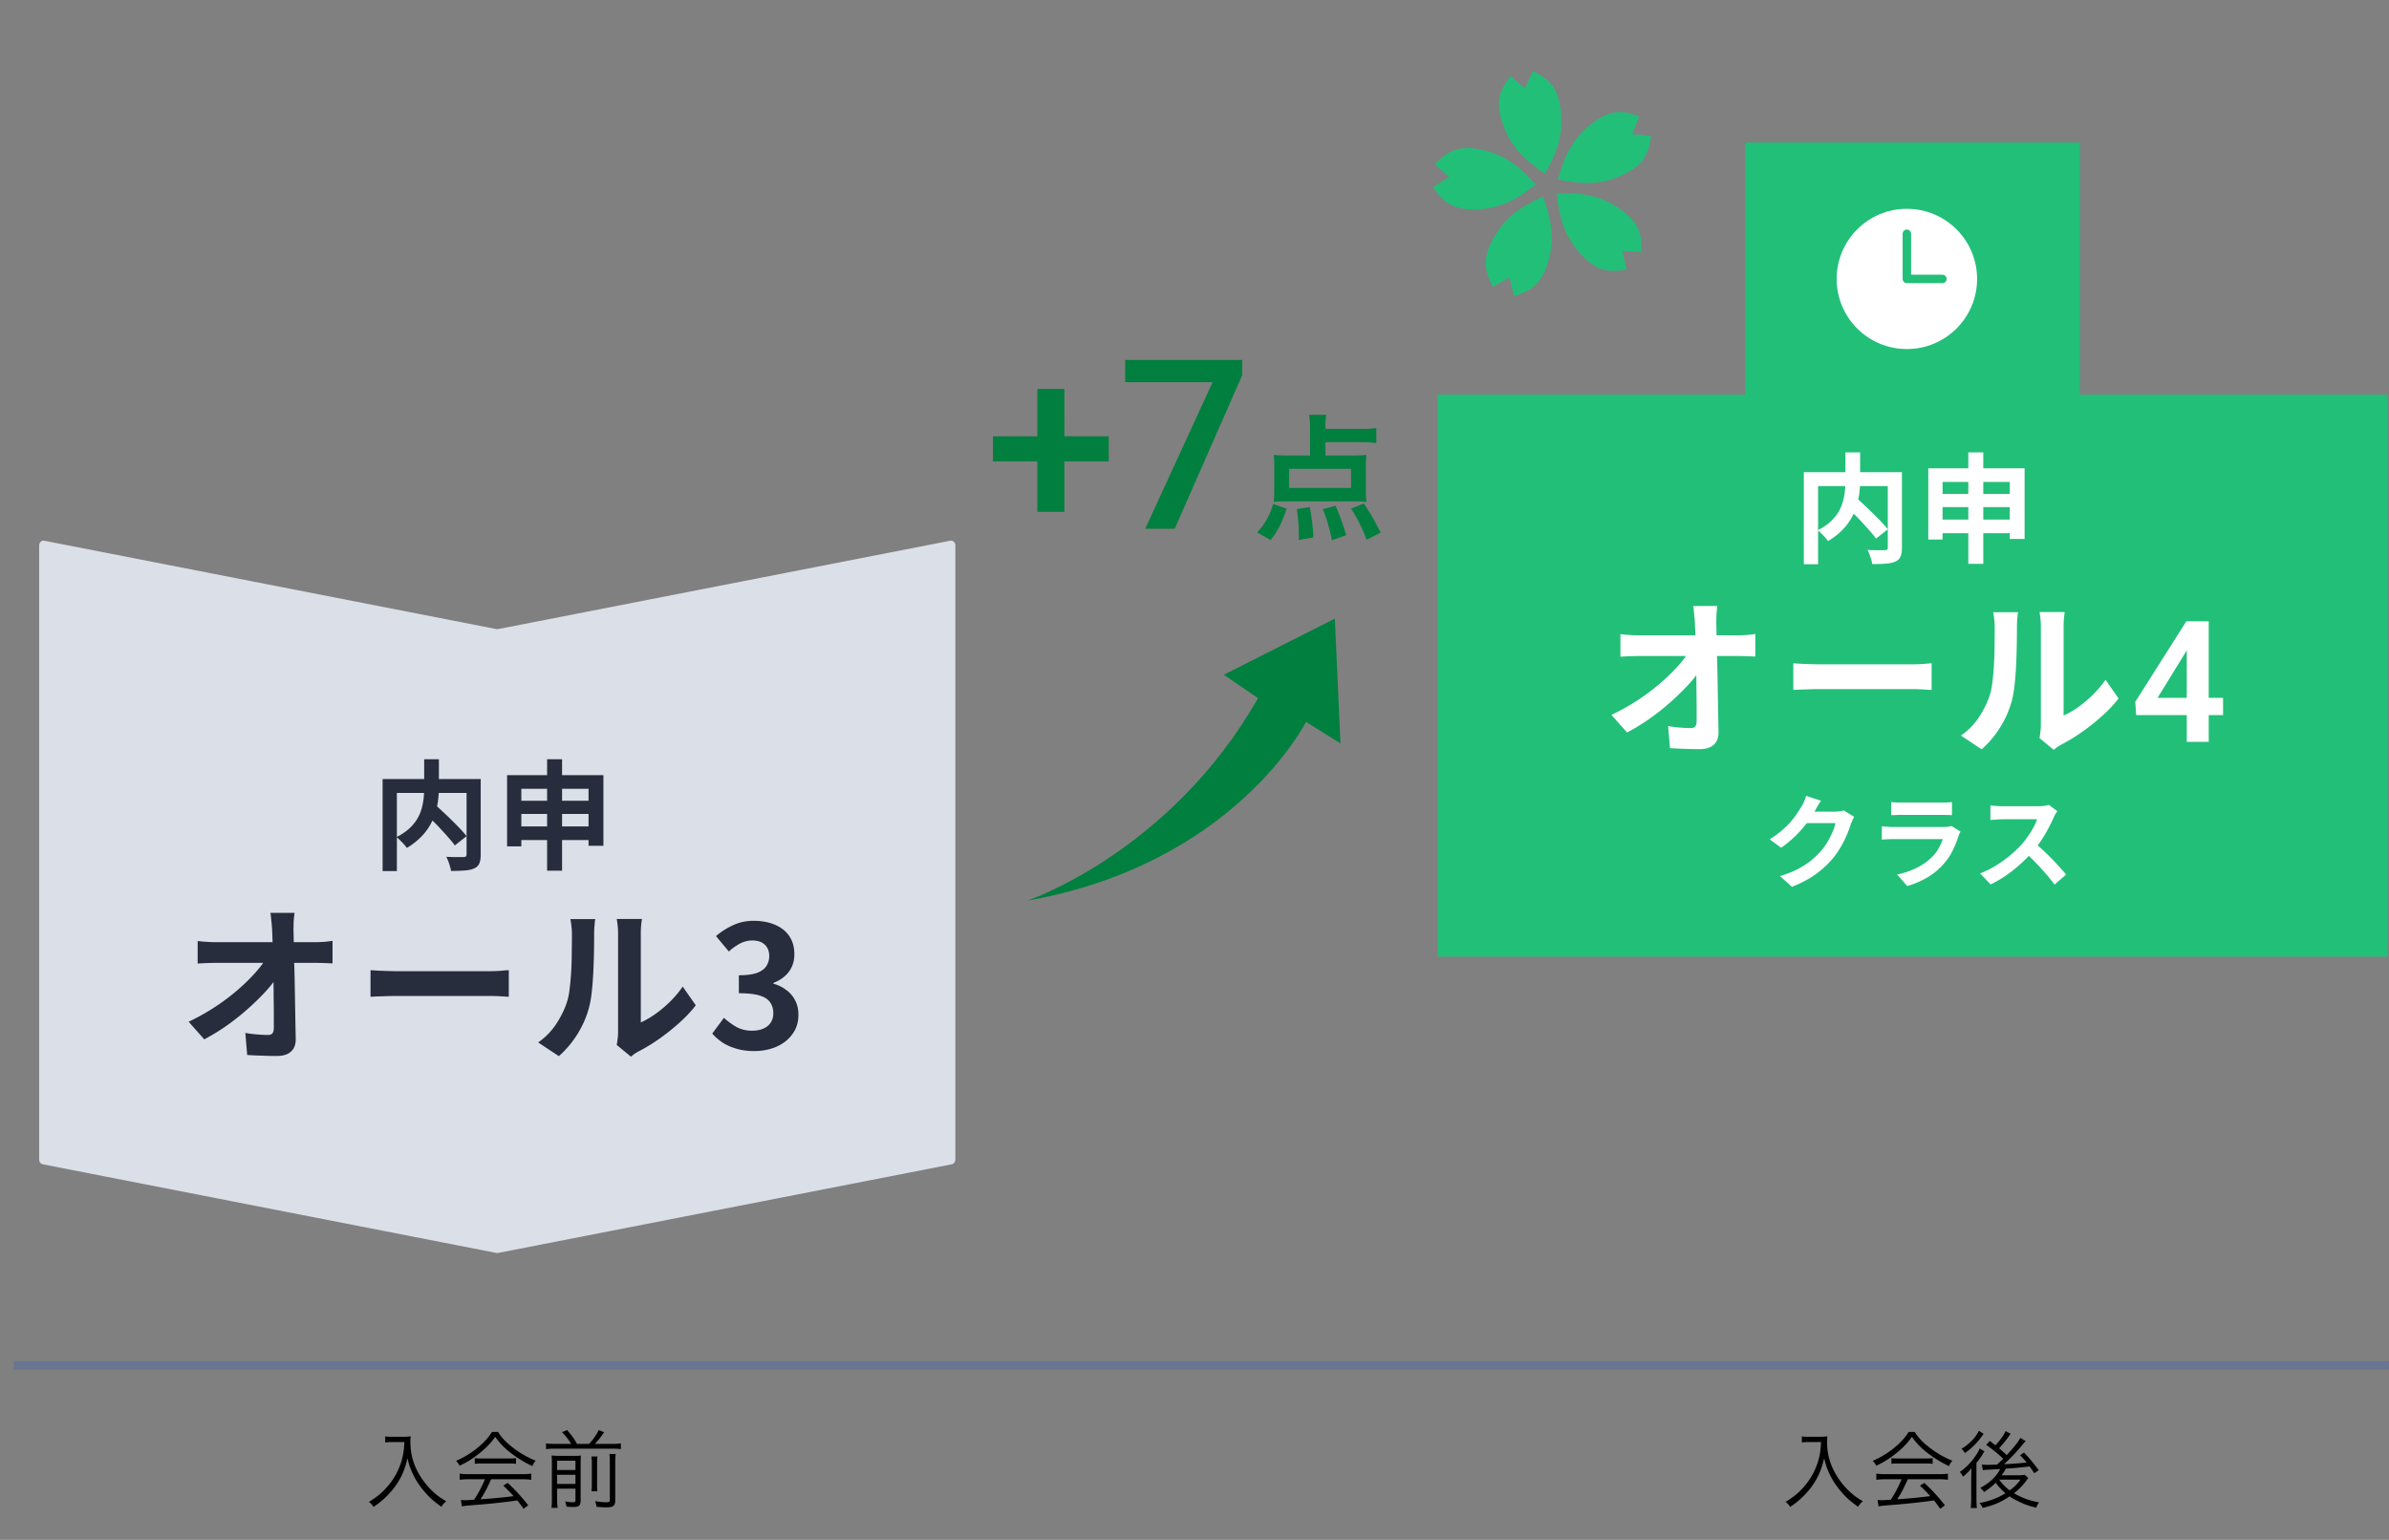 <svg xmlns="http://www.w3.org/2000/svg" width="304" height="196" fill="none"><rect width="100%" height="100%" fill="#808080" stroke="none"/><g clip-path="url(#a)"><path fill="#000" d="M231.727 183.549h-1.62c-.205 0-.464.021-.82.054v-.777c.216.043.432.054.82.054h1.425c.518 0 .788-.022 1.004-.065a6 6 0 0 0-.043.712c0 1.36.291 2.569.918 3.768a9.6 9.6 0 0 0 1.619 2.234c.637.648 1.047.972 2.018 1.565-.291.249-.367.324-.604.691-.939-.658-1.447-1.101-2.094-1.846-.626-.712-1.177-1.533-1.544-2.331-.324-.68-.486-1.155-.68-1.997-.335 1.435-.777 2.461-1.511 3.497-.4.572-.896 1.123-1.458 1.641-.399.367-.68.594-1.36 1.058a1.9 1.9 0 0 0-.583-.637c1.177-.734 1.792-1.263 2.505-2.127a8.7 8.7 0 0 0 1.662-3.141c.205-.734.292-1.274.346-2.353m10.254 4.739h-1.986c-.529 0-.906.021-1.23.064v-.777c.334.043.691.065 1.23.065h6.65c.55 0 .896-.022 1.23-.065v.777a9 9 0 0 0-1.23-.064h-3.875c-.594 1.295-.799 1.694-1.35 2.547a69 69 0 0 0 4.21-.399c-.648-.702-.842-.896-1.317-1.339l.561-.345a23.3 23.3 0 0 1 2.613 2.85l-.594.442a18 18 0 0 0-.788-1.058 90 90 0 0 1-5.235.562c-1.339.108-1.555.129-1.825.194l-.129-.82c.183.021.388.032.55.032.173 0 .173 0 1.145-.065.604-.961.95-1.608 1.37-2.601m.896-6.024h.767c.507.777.982 1.285 1.813 1.932.94.745 1.976 1.339 2.98 1.728a2.3 2.3 0 0 0-.421.69 14.8 14.8 0 0 1-3.001-1.878 9 9 0 0 1-1.727-1.846 9.3 9.3 0 0 1-1.62 1.771c-.949.82-1.835 1.403-2.914 1.899a2.2 2.2 0 0 0-.453-.615 11.3 11.3 0 0 0 2.86-1.759c.745-.626 1.241-1.177 1.716-1.922m-2.191 4.059v-.723c.216.032.454.043.853.043h3.487c.421 0 .669-.011.906-.043v.723a7 7 0 0 0-.906-.043h-3.498c-.324 0-.626.011-.842.043m14.519-4.167.648.335c-.087.119-.119.151-.27.389-.346.485-.756.993-1.198 1.457.442.378.604.529.971.874.939-1.004 1.49-1.705 1.727-2.191l.68.399c-.108.119-.172.195-.431.508-.713.874-1.361 1.554-2.321 2.45 1.5-.086 1.5-.086 2.882-.216-.27-.335-.432-.507-.842-.928l.507-.346c.734.778 1.155 1.285 1.868 2.246l-.562.388c-.291-.432-.377-.561-.593-.863-1.846.205-1.846.205-3.034.28-.205.389-.27.486-.518.842h2.051a5.5 5.5 0 0 0 .885-.054l.443.411c-.097.107-.097.107-.248.323-.367.529-.972 1.145-1.566 1.609.929.561 2.03.96 3.174 1.155-.173.27-.173.28-.356.68-1.015-.248-1.522-.432-2.429-.885a6.4 6.4 0 0 1-.95-.551c-1.144.756-2.029 1.134-3.433 1.468-.118-.27-.172-.345-.41-.626 1.274-.227 2.267-.604 3.314-1.241-.572-.508-.885-.831-1.241-1.35-.421.443-.864.799-1.479 1.188a2.7 2.7 0 0 0-.486-.518c1.198-.648 2.03-1.425 2.537-2.397-.076 0-.637.033-1.695.087-.313.021-.335.021-.518.054l-.119-.724c.195.033.443.044.777.044.195 0 .195 0 1.155-.033.583-.55.583-.55.778-.745-.745-.712-1.155-1.047-2.159-1.77l.464-.497c.41.313.54.421.712.551.605-.648 1.145-1.403 1.285-1.803m1.9 6.175h-2.71c.421.572.788.95 1.339 1.371.604-.443 1.004-.842 1.371-1.371m-5.29-6.218.605.399c-.086.108-.086.108-.248.324a8.5 8.5 0 0 1-2.148 2.116 1.65 1.65 0 0 0-.432-.529c1.014-.615 1.846-1.49 2.223-2.31m-.982 8.582v-2.364c.011-.367.011-.615.011-.767 0-.075 0-.075.011-.68a5.3 5.3 0 0 1-1.069 1.069c-.129-.27-.183-.367-.399-.594a7.5 7.5 0 0 0 1.889-1.889c.324-.453.518-.788.637-1.101l.615.378a3.5 3.5 0 0 0-.313.475c-.14.248-.41.615-.713.982v4.458c0 .562.022.961.054 1.285h-.788c.044-.302.065-.691.065-1.252M51.456 183.549h-1.62c-.205 0-.464.021-.82.054v-.777c.216.043.432.054.82.054h1.425c.518 0 .788-.022 1.004-.065-.032.27-.043.475-.043.712 0 1.36.292 2.569.918 3.768.42.809.95 1.532 1.619 2.234.637.648 1.047.972 2.019 1.565-.292.249-.368.324-.605.691-.94-.658-1.447-1.101-2.094-1.846-.626-.712-1.177-1.533-1.544-2.331-.324-.68-.486-1.155-.68-1.997-.334 1.435-.777 2.461-1.511 3.497-.4.572-.896 1.123-1.457 1.641-.4.367-.68.594-1.36 1.058a1.9 1.9 0 0 0-.584-.637c1.177-.734 1.792-1.263 2.505-2.127a8.7 8.7 0 0 0 1.662-3.141c.205-.734.292-1.274.346-2.353m10.255 4.739h-1.987c-.528 0-.906.021-1.23.064v-.777c.334.043.69.065 1.23.065h6.65c.55 0 .896-.022 1.23-.065v.777a9 9 0 0 0-1.23-.064h-3.875c-.594 1.295-.8 1.694-1.35 2.547a69 69 0 0 0 4.21-.399c-.647-.702-.842-.896-1.317-1.339l.562-.345a23.3 23.3 0 0 1 2.612 2.85l-.594.442a18 18 0 0 0-.788-1.058 90 90 0 0 1-5.235.562c-1.339.108-1.555.129-1.824.194l-.13-.82c.183.021.388.032.55.032.173 0 .173 0 1.145-.065.604-.961.95-1.608 1.37-2.601m.896-6.024h.766c.507.777.982 1.285 1.813 1.932a11.7 11.7 0 0 0 2.98 1.728 2.3 2.3 0 0 0-.421.69 14.8 14.8 0 0 1-3.001-1.878 9 9 0 0 1-1.727-1.846 9.4 9.4 0 0 1-1.62 1.771c-.95.82-1.834 1.403-2.914 1.899a2.2 2.2 0 0 0-.453-.615 11.3 11.3 0 0 0 2.86-1.759c.745-.626 1.242-1.177 1.717-1.922m-2.192 4.059v-.723c.216.032.454.043.853.043h3.487c.42 0 .669-.011.907-.043v.723a7 7 0 0 0-.907-.043h-3.498c-.324 0-.626.011-.842.043m10.147-2.537h2.116c-.367-.593-.572-.863-1.155-1.5l.648-.259c.755.906.863 1.058 1.252 1.759h1.543a7.4 7.4 0 0 0 1.22-1.748l.691.259a12 12 0 0 1-1.166 1.489h2.213a7 7 0 0 0 1.08-.065v.735a7 7 0 0 0-1.08-.065h-7.362c-.453 0-.745.021-1.08.065v-.735c.346.054.346.054 1.08.065m.335 5.7v1.295c0 .572.021.875.065 1.144h-.788c.043-.302.054-.626.054-1.165v-4.534c0-.529-.011-.713-.033-.961.357.033.616.043 1.047.043h1.695c.594 0 .756-.01.982-.043-.021.248-.032.529-.032 1.144v4.577c0 .648-.205.831-.907.831-.226 0-.486-.01-.896-.043a3 3 0 0 0-.172-.669c.388.076.701.108.939.108.313 0 .377-.054.377-.281v-1.446zm0-.605h2.331v-1.165h-2.331zm0-1.77h2.331v-1.187h-2.331zm4.36-1.716h.778c-.043.259-.054.431-.054 1.014v2.192c0 .82 0 .96.043 1.219h-.755c.032-.269.043-.453.043-1.209v-2.202c0-.55-.01-.712-.054-1.014m2.279-.324h.82c-.054.28-.065.572-.065 1.166v4.674c0 .755-.227.95-1.112.95-.367 0-.723-.022-1.263-.065a2.7 2.7 0 0 0-.205-.723c.572.097 1.037.14 1.393.14.42 0 .496-.043.496-.324v-4.674c0-.648-.01-.842-.064-1.144"/><path stroke="#6A7592" stroke-width="1.079" d="M1.748 173.794h302.25"/><path fill="#007F3E" d="M130.74 114.636s18.18-6.126 29.345-25.774l-4.351-2.977 14.123-7.145.716 15.882-4.385-2.736s-9.067 18.08-35.448 22.75"/><path fill="#DBDFE8" fill-rule="evenodd" d="M120.925 68.824a.51.51 0 0 1 .448.133.64.64 0 0 1 .196.468v78.169c0 .296-.192.55-.455.602l-57.743 11.288q-.02.002-.039.002-.028.003-.057.004-.03 0-.057-.004-.02 0-.038-.002L5.44 148.196c-.263-.052-.454-.306-.454-.602v-78.17L5 69.293a.63.63 0 0 1 .183-.335.51.51 0 0 1 .448-.133l57.645 11.269z" clip-rule="evenodd"/><path fill="#272D3D" d="m53.947 103.363 1.375-.982a38 38 0 0 1 1.058.967q.575.528 1.134 1.088.558.544 1.042 1.058.484.513.817.937l-1.496 1.178a12 12 0 0 0-.771-.952q-.454-.528-.998-1.103-.528-.59-1.103-1.133zm.03-6.725h1.874v3.627q0 .755-.105 1.571a9 9 0 0 1-.348 1.633 7.3 7.3 0 0 1-.71 1.617 7.3 7.3 0 0 1-1.18 1.511 9 9 0 0 1-1.737 1.33 5 5 0 0 0-.363-.454 8 8 0 0 0-.483-.498 3.4 3.4 0 0 0-.469-.423q.983-.5 1.632-1.104a5.5 5.5 0 0 0 1.028-1.254q.378-.665.56-1.345.18-.68.241-1.33.06-.665.06-1.254zm-5.289 2.523h11.47v1.769h-9.656v9.944h-1.814zm10.685 0h1.798v9.612q0 .726-.181 1.134-.182.423-.665.634-.469.212-1.194.257-.726.06-1.738.061a3.2 3.2 0 0 0-.136-.59 7 7 0 0 0-.212-.65 4 4 0 0 0-.257-.559l.907.03h1.3q.211-.015.287-.075.09-.075.09-.272zm5.153-.498h12.256v8.992h-1.889v-7.254H66.34v7.329h-1.814zm1.194 3.264h10.065v1.678H65.72zm-.015 3.264h10.11v1.738h-10.11zm3.914-8.553h1.904v14.19H69.62zm-32.14 19.552q-.066.497-.108 1.08-.022.582-.022 1.101a580 580 0 0 1 .086 4.21q.043 1.187.065 2.439l.086 4.923.044 2.288q.021 1.037-.583 1.598-.605.582-1.835.583-.972 0-1.9-.043a41 41 0 0 1-1.857-.087l-.237-2.806q.734.13 1.532.194.8.065 1.339.065.41 0 .583-.216.172-.216.172-.691v-1.684q0-.971-.021-2.051 0-1.102-.022-2.245l-.043-2.31q-.021-1.144-.065-2.203a73 73 0 0 0-.064-1.964 20 20 0 0 0-.108-1.231q-.044-.54-.108-.95zm-12.328 3.584q.475.064 1.144.108.69.043 1.252.043H40.07q.517 0 1.188-.043.669-.064 1.057-.129v2.871q-.518-.022-1.1-.043a25 25 0 0 0-.994-.022H27.612a36 36 0 0 0-2.461.087zm-1.144 10.277a28 28 0 0 0 3.217-1.792 27 27 0 0 0 2.806-2.073 25 25 0 0 0 2.245-2.137q.994-1.08 1.576-2.03l1.404.022.021 2.289q-.648.993-1.662 2.072a32 32 0 0 1-2.245 2.159 31 31 0 0 1-2.613 2.051 28 28 0 0 1-2.763 1.684zm23.143-6.563q.389.022.994.064.604.022 1.252.043.669.022 1.23.022H62.22q.756 0 1.425-.043.67-.065 1.1-.086v3.389l-1.1-.065a25 25 0 0 0-1.425-.043H50.626q-.928 0-1.9.043a34 34 0 0 0-1.576.065zm31.327 9.52q.065-.323.108-.734.064-.43.064-.863v-12.587a8 8 0 0 0-.086-1.274q-.065-.54-.087-.582h3.217q-.021.043-.086.604-.065.54-.065 1.274v11.291q.885-.389 1.835-1.058a15 15 0 0 0 1.857-1.554 13 13 0 0 0 1.64-1.943l1.663 2.375q-.885 1.166-2.159 2.288a27 27 0 0 1-2.59 2.051 22 22 0 0 1-2.57 1.554q-.345.195-.561.346a15 15 0 0 0-.367.302zm-9.996-.323a8.6 8.6 0 0 0 2.331-2.397q.907-1.403 1.339-2.763.237-.713.345-1.749.13-1.058.195-2.245.064-1.21.064-2.375.022-1.188.022-2.181a8 8 0 0 0-.065-1.101 8 8 0 0 0-.13-.885h3.174a2 2 0 0 0-.064.367q-.022.302-.065.734-.022.411-.022.864 0 .95-.021 2.223a81 81 0 0 1-.087 2.57 42 42 0 0 1-.194 2.504 14 14 0 0 1-.346 1.986 12.5 12.5 0 0 1-1.49 3.411 12.8 12.8 0 0 1-2.352 2.785zm27.483 1.101q-1.252 0-2.245-.303a6.6 6.6 0 0 1-1.77-.777 7.3 7.3 0 0 1-1.318-1.144l1.49-2.008q.734.67 1.598 1.166.885.475 1.964.475.82 0 1.425-.259.626-.26.95-.756.345-.497.345-1.209 0-.798-.388-1.36-.368-.583-1.317-.885-.95-.302-2.677-.302v-2.289q1.468 0 2.31-.302.842-.324 1.187-.864.367-.56.367-1.273 0-.928-.561-1.447-.561-.54-1.576-.54a3.3 3.3 0 0 0-1.576.389 6.7 6.7 0 0 0-1.425 1.015l-1.64-1.965a9.4 9.4 0 0 1 2.223-1.403q1.166-.54 2.57-.54 1.531 0 2.698.497 1.187.496 1.835 1.446t.648 2.31q0 1.296-.691 2.224-.69.928-1.965 1.425v.108q.885.237 1.598.777.733.517 1.144 1.317.432.798.432 1.857 0 1.446-.778 2.482-.755 1.037-2.05 1.598-1.274.54-2.807.54"/><path fill="#22BF79" d="M264.658 50.234v-32.09H222.1v32.09h-39.171v71.538h120.9V50.234z"/><path fill="#fff" d="M242.649 44.429c4.935 0 8.935-3.997 8.935-8.926s-4-8.925-8.935-8.925-8.935 3.996-8.935 8.925 4 8.926 8.935 8.926"/><path stroke="#22BF79" stroke-linecap="round" stroke-linejoin="round" stroke-width="1.079" d="M242.649 29.753v5.75h4.525"/><path fill="#fff" d="M235.941 103.969a5 5 0 0 0-.22.441 6 6 0 0 0-.207.492q-.169.57-.48 1.308a13 13 0 0 1-.751 1.516 11.3 11.3 0 0 1-1.023 1.502 12.2 12.2 0 0 1-2.177 2.021q-1.23.907-3.057 1.632l-1.528-1.373q1.321-.389 2.28-.894a10.5 10.5 0 0 0 1.671-1.075q.713-.583 1.269-1.23.453-.505.829-1.14.376-.647.648-1.283.272-.634.363-1.114h-4.366l.596-1.463h3.705a5 5 0 0 0 .596-.039q.31-.039.531-.117zm-4.223-2.046a10 10 0 0 0-.453.725l-.337.596a14 14 0 0 1-1.088 1.619 15 15 0 0 1-1.451 1.619q-.816.777-1.736 1.425l-1.463-1.075q.854-.531 1.502-1.088.661-.556 1.14-1.101.48-.558.816-1.062.35-.519.596-.92.156-.246.324-.635a7 7 0 0 0 .259-.725zm8.938.168q.272.039.648.052.375.012.699.013h4.987q.299 0 .713-.013t.686-.052v1.671a7 7 0 0 0-.673-.026 22 22 0 0 0-.751-.013h-4.962q-.31 0-.686.013-.363.013-.661.026zm8.822 3.757-.143.284q-.065.156-.104.26a14 14 0 0 1-.751 1.865 7.2 7.2 0 0 1-1.166 1.723 8.6 8.6 0 0 1-2.176 1.774 11.3 11.3 0 0 1-2.448 1.024l-1.283-1.464q1.464-.311 2.604-.907 1.14-.595 1.878-1.36.519-.53.829-1.114.324-.596.506-1.127h-6.257q-.233 0-.661.013-.427.013-.842.052v-1.684q.415.025.804.052.4.026.699.026h6.412q.31 0 .557-.039.259-.039.389-.091zm12.312-2.604q-.078.116-.234.363a3 3 0 0 0-.22.453q-.272.609-.673 1.36a17 17 0 0 1-.894 1.516q-.492.75-1.049 1.412a22 22 0 0 1-1.607 1.619 18 18 0 0 1-1.839 1.464q-.958.66-1.969 1.139l-1.334-1.399a12 12 0 0 0 2.033-1.01 15 15 0 0 0 1.827-1.321 15 15 0 0 0 1.451-1.386q.427-.492.803-1.049.389-.558.686-1.102.299-.556.441-1.023h-4.391q-.273 0-.57.026a12 12 0 0 0-.57.039 11 11 0 0 0-.402.026v-1.84q.194.014.479.039a12 12 0 0 0 1.063.052h4.572q.428 0 .777-.052.363-.051.557-.116zm-2.902 4.028q.505.402 1.075.933t1.127 1.101 1.023 1.101q.48.519.803.907l-1.476 1.282q-.48-.66-1.101-1.373a28 28 0 0 0-1.296-1.412 25 25 0 0 0-1.373-1.347zM234.797 64.305l1.376-.983q.499.439 1.057.968.574.528 1.134 1.088.559.543 1.043 1.058.483.513.816.937l-1.496 1.178q-.303-.423-.771-.952a30 30 0 0 0-.998-1.103q-.528-.589-1.103-1.133zm.031-6.725h1.873v3.627q0 .755-.105 1.571a9 9 0 0 1-.348 1.633 7.3 7.3 0 0 1-.71 1.617 7.3 7.3 0 0 1-1.179 1.51 9 9 0 0 1-1.738 1.33 5 5 0 0 0-.363-.453 8 8 0 0 0-.483-.498 3.5 3.5 0 0 0-.469-.424q.983-.498 1.632-1.103a5.5 5.5 0 0 0 1.028-1.254q.378-.665.559-1.345t.242-1.33q.06-.664.061-1.254zm-5.29 2.523h11.471v1.769h-9.657v9.944h-1.814zm10.685 0h1.798v9.612q0 .725-.181 1.133-.182.423-.665.635-.469.212-1.194.257-.726.06-1.738.06a3.3 3.3 0 0 0-.136-.589 7 7 0 0 0-.212-.65 4 4 0 0 0-.257-.559l.907.03h1.3q.212-.015.287-.075.09-.075.091-.272zm5.153-.498h12.256v8.992h-1.889v-7.254h-8.553v7.33h-1.814zm1.194 3.264h10.065v1.677H246.57zm-.015 3.264h10.11v1.738h-10.11zm3.914-8.553h1.904v14.19h-1.904zm-31.94 19.552q-.065.497-.108 1.08-.022.582-.022 1.1.022.908.043 1.965.022 1.058.044 2.246.042 1.187.064 2.44l.044 2.482.043 2.44.043 2.288q.021 1.037-.583 1.598-.605.583-1.835.583a41 41 0 0 1-1.9-.043 40 40 0 0 1-1.857-.087l-.237-2.806q.733.128 1.533.194.798.065 1.338.065.41 0 .583-.216t.173-.691v-1.684q0-.972-.022-2.051 0-1.102-.021-2.245l-.043-2.31q-.022-1.144-.065-2.203a74 74 0 0 0-.065-1.964 20 20 0 0 0-.108-1.23q-.043-.54-.108-.95zm-12.328 3.584q.475.065 1.145.108.69.043 1.252.043h12.522q.518 0 1.187-.043a16 16 0 0 0 1.058-.13v2.872q-.519-.021-1.101-.043a26 26 0 0 0-.993-.022h-12.609a37 37 0 0 0-2.461.087zm-1.144 10.277a28 28 0 0 0 3.217-1.792 27 27 0 0 0 2.806-2.073q1.274-1.08 2.246-2.137.993-1.08 1.576-2.03l1.403.022.022 2.288a15 15 0 0 1-1.663 2.073q-1.015 1.08-2.245 2.159-1.23 1.08-2.612 2.05a28 28 0 0 1-2.764 1.685zm23.144-6.564q.388.022.993.065.604.022 1.252.043.669.022 1.231.022h11.593q.756 0 1.425-.043.669-.065 1.101-.087v3.39l-1.101-.065a24 24 0 0 0-1.425-.043h-11.593q-.928 0-1.9.043-.972.022-1.576.065zm31.326 9.521a8 8 0 0 0 .108-.734q.065-.431.065-.863V79.766q0-.734-.087-1.274-.065-.54-.086-.583h3.217q-.022.044-.087.605-.064.54-.064 1.274v11.291q.884-.39 1.835-1.058a15 15 0 0 0 1.856-1.554 13 13 0 0 0 1.641-1.943l1.663 2.374q-.886 1.166-2.159 2.289a27 27 0 0 1-2.591 2.05 22 22 0 0 1-2.569 1.555q-.346.195-.562.346-.215.173-.367.302zm-9.996-.324a8.6 8.6 0 0 0 2.332-2.396q.906-1.404 1.338-2.763.238-.712.346-1.75.13-1.057.194-2.244.065-1.21.065-2.375.021-1.188.021-2.18 0-.65-.064-1.102a8 8 0 0 0-.13-.885h3.174q-.022.043-.065.367-.021.302-.065.734-.021.41-.021.864 0 .95-.022 2.223a80 80 0 0 1-.086 2.57 42 42 0 0 1-.195 2.504q-.129 1.166-.345 1.986a12.5 12.5 0 0 1-1.49 3.411 12.8 12.8 0 0 1-2.353 2.785zm33.354-4.798v2.192h-11.058l-.116-1.686 6.504-10.257h2.224l-2.403 4.08-3.49 5.67zm-1.824-9.751v15.348h-2.793V79.077z"/><path fill="#22BF79" d="M189.69 31.003c1.533-3.185 3.66-4.618 6.661-5.97 1.134 3.112 1.607 5.65.425 8.983-.931 2.623-2.551 3.156-4.109 3.654l-.596-2.37-2.092 1.222c-.739-1.472-1.491-3.024-.285-5.524zm17.283 3.309-.509-2.388 2.416.165c.011-1.648.004-3.374-2.18-5.077-2.778-2.172-5.319-2.504-8.603-2.383.353 3.295 1.049 5.782 3.581 8.243 1.988 1.936 3.679 1.693 5.296 1.444zm3.134-16.998-2.406-.252.897-2.266c-1.554-.521-3.179-1.05-5.461.517-2.903 1.993-3.999 4.327-4.891 7.513 3.216.683 5.771.787 8.871-.877 2.434-1.309 2.73-3.004 2.99-4.635m-15.063-8.29-.98 2.232-1.861-1.567c-.969 1.325-1.968 2.724-1.192 5.396.986 3.406 2.85 5.18 5.581 7.026 1.631-2.874 2.517-5.295 1.901-8.785-.485-2.745-1.993-3.55-3.449-4.307zm-12.441 11.874 1.803 1.633-2.048 1.298c.955 1.342 1.962 2.736 4.724 2.819 3.514.11 5.76-1.122 8.34-3.168-2.209-2.46-4.219-4.059-7.697-4.555-2.733-.388-3.959.807-5.122 1.973"/><path fill="#007F3E" d="M141.08 55.528v3.202h-14.729v-3.202zm-5.637-6.022V65.15h-3.439V49.506zm22.624-3.69v1.949l-8.589 19.54h-3.749l8.575-18.655h-11.128v-2.833zm10.593 10.47v1.692h3.247c.968 0 1.52-.017 1.969-.086a12 12 0 0 0-.069 1.433v3.213c0 .587.018.932.069 1.347a16 16 0 0 0-1.675-.07h-8.48c-.674 0-1.192.018-1.641.07.052-.45.069-.812.069-1.313v-3.247c0-.587-.017-.95-.069-1.433.484.069 1.105.086 1.952.086h2.677V54.49c0-.673-.035-1.191-.121-1.692h2.176a9 9 0 0 0-.104 1.52v.276h4.629c.795 0 1.33-.035 1.848-.104v1.9c-.604-.069-1.14-.104-1.848-.104zm3.265 3.385h-7.893v2.435h7.893zM161.7 68.738l-1.727-.967c.587-.656.846-.984 1.226-1.658.38-.69.553-1.07.812-1.969l1.71.605c-.553 1.71-1.071 2.728-2.021 3.99m5.423-.328-1.865.31c.017-.31.017-.552.017-.707 0-.985-.086-2.038-.259-3.213l1.658-.259c.277 1.606.397 2.556.449 3.87m4.18-.294-1.814.64a21 21 0 0 0-1.157-3.938l1.607-.45c.639 1.451.949 2.35 1.364 3.748m4.387-.328-1.779.916c-.708-1.78-1.123-2.608-1.986-3.973l1.623-.639c.864 1.296 1.019 1.555 2.142 3.696"/></g><defs><clipPath id="a"><path fill="#fff" d="M.668 0h303.33v195.383H.668z"/></clipPath></defs></svg>